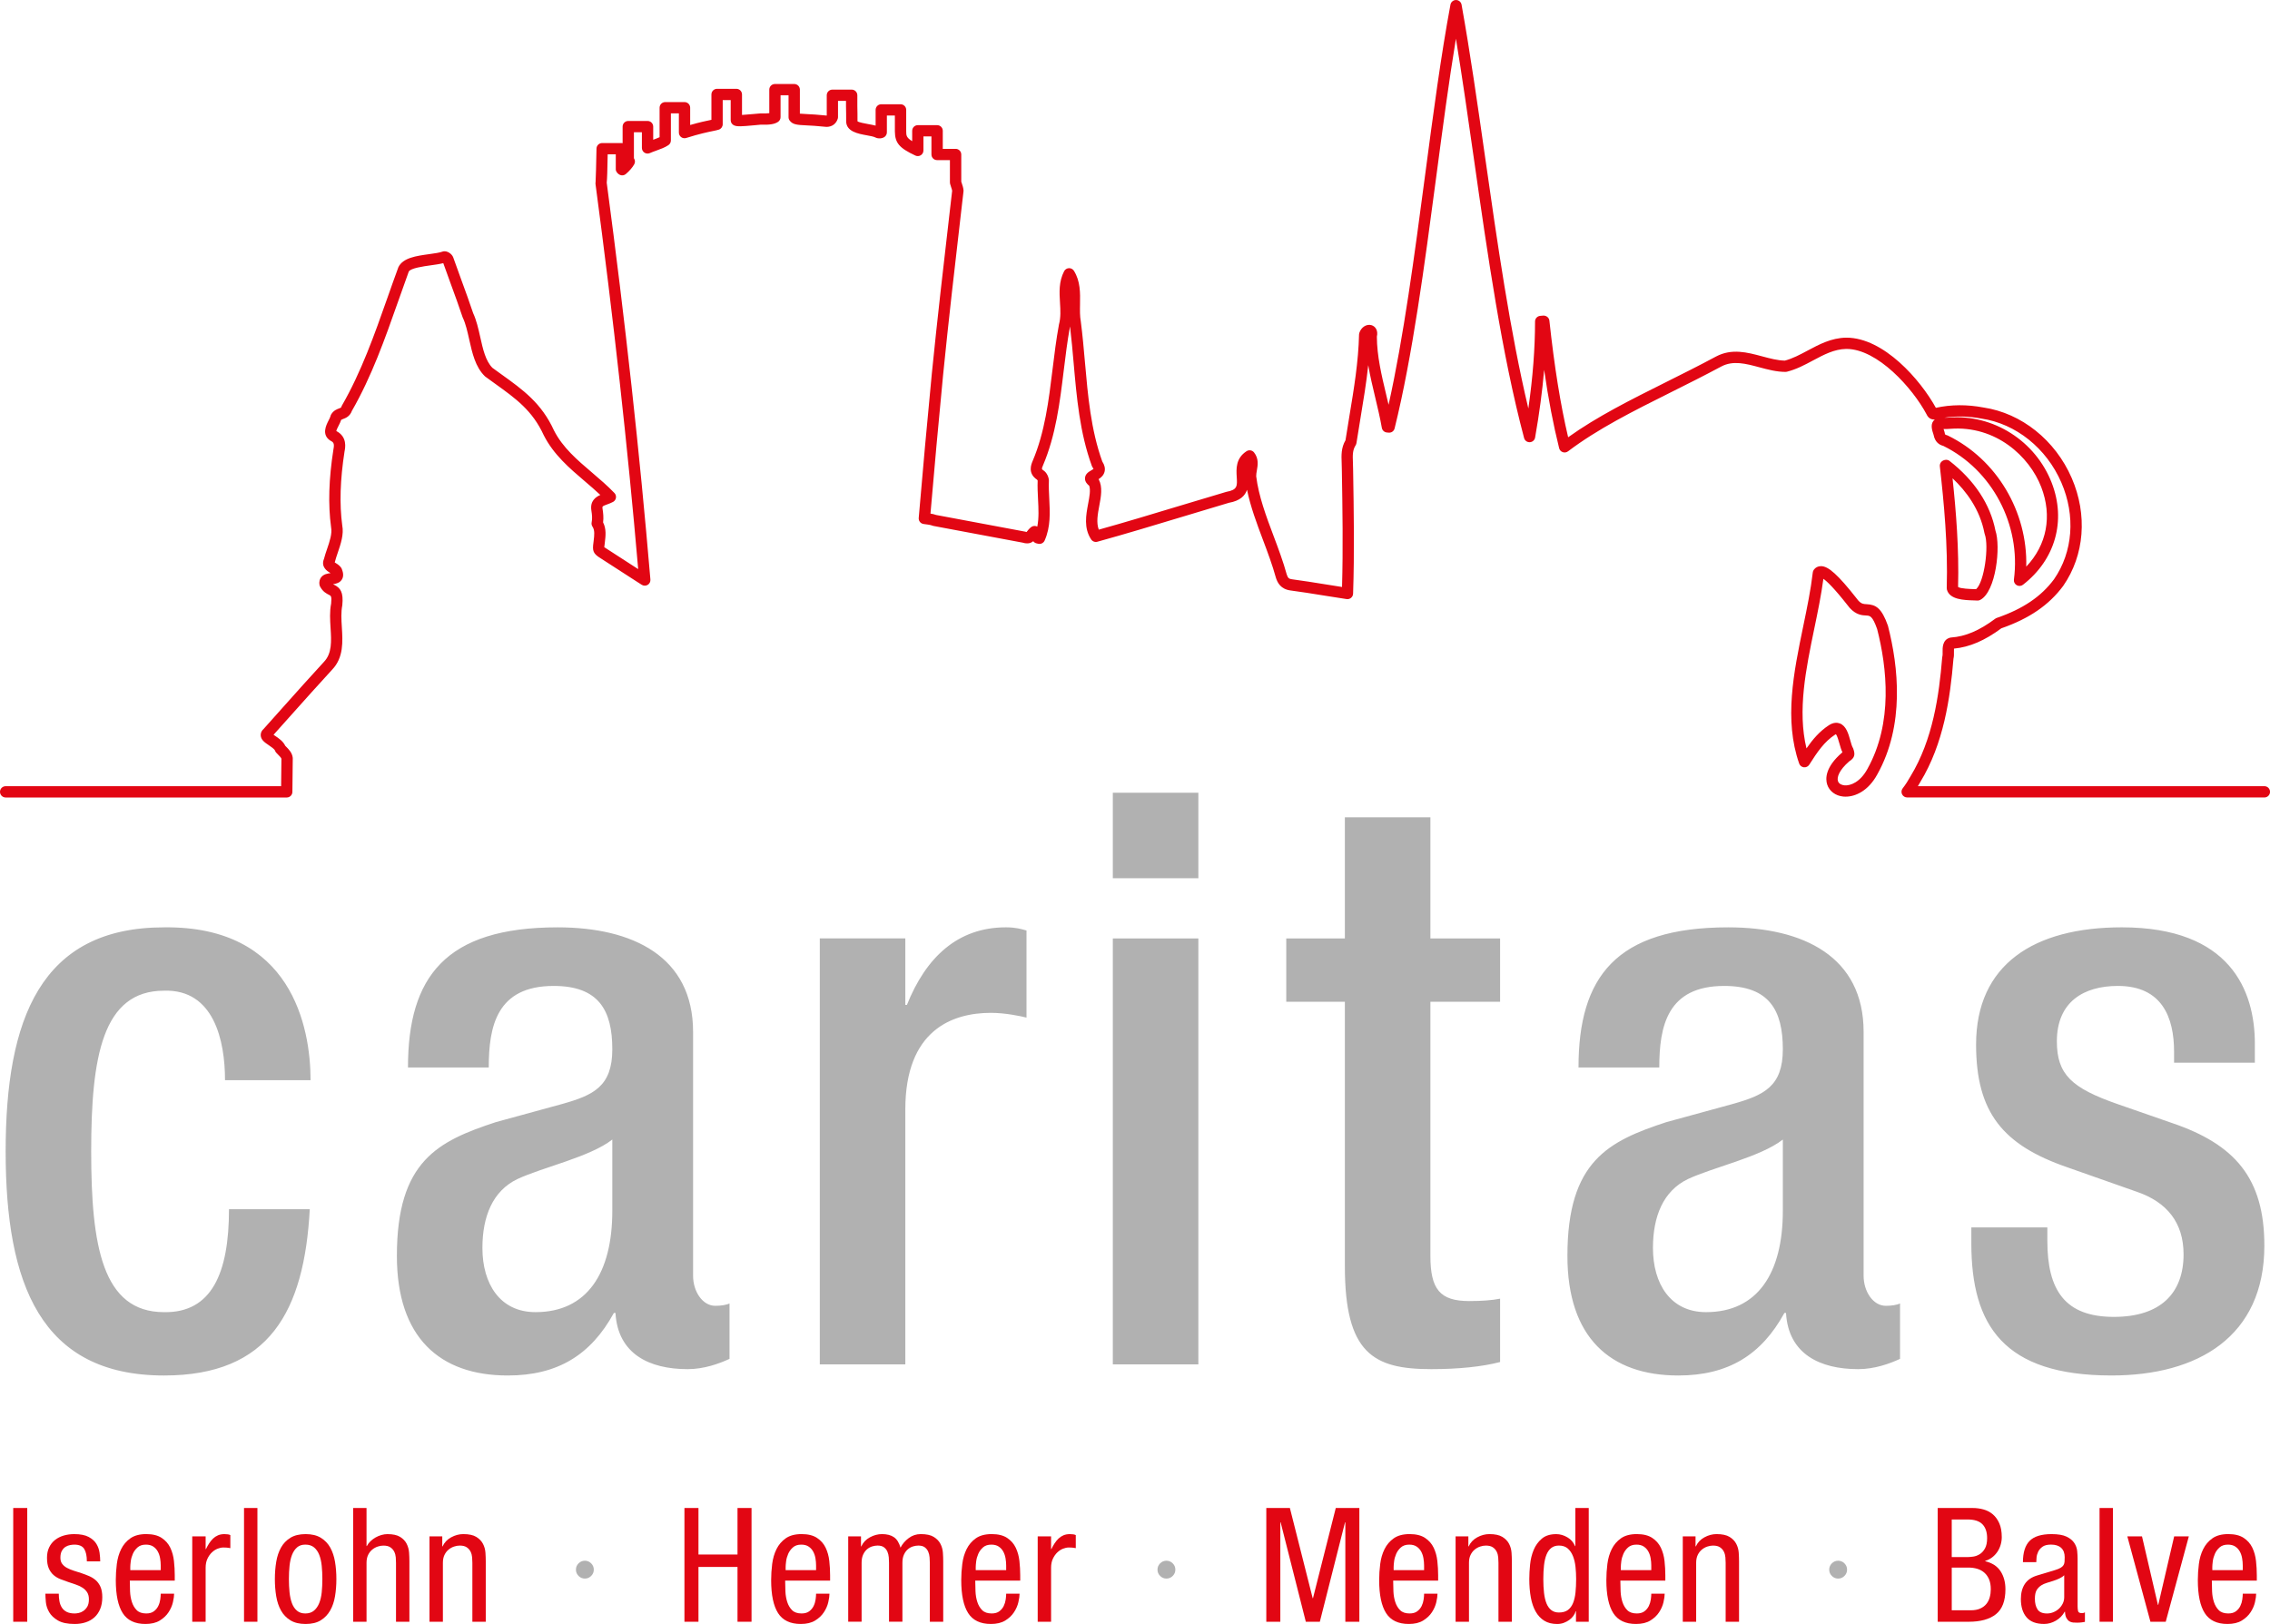 <?xml version="1.0" encoding="UTF-8"?>
<svg id="Ebene_1" xmlns="http://www.w3.org/2000/svg" width="280" height="200.365" xmlns:xlink="http://www.w3.org/1999/xlink" version="1.1" viewBox="0 0 280 200.365">
  <!-- Generator: Adobe Illustrator 29.2.1, SVG Export Plug-In . SVG Version: 2.1.0 Build 116)  -->
  <defs>
    <style>
      .st0 {
        fill: #b1b1b1;
      }

      .st1 {
        fill: #e20613;
      }
    </style>
  </defs>
  <g id="Ebene_2">
    <path class="st0" d="M27.756,133.269c0-4.884-1.367-11.234-7.521-11.039-7.62,0-8.987,8.206-8.987,19.832,0,11.625,1.367,19.831,8.987,19.831,5.861.098,8.01-4.787,8.01-12.7h9.965c-.685,12.602-4.983,20.515-17.975,20.515-15.24 0-19.538-11.332-19.538-27.646,0-16.315,4.298-27.646,19.538-27.646,15.728-.195,18.072,12.309,18.072,18.854h-10.551l-0-0ZM84.806,168.924c-4.689,0-8.596-1.856-8.89-6.935h-.195c-2.833,5.177-6.935,7.718-13.09,7.718-8.401,0-13.676-4.689-13.676-14.751,0-11.723,5.08-14.165,12.212-16.51l8.206-2.246c3.81-1.075,6.154-2.149,6.154-6.741,0-4.787-1.661-7.815-7.229-7.815-7.034,0-8.011,4.983-8.011,10.062h-9.964c0-11.136,4.591-17.291,18.463-17.291,9.28,0,16.704,3.614,16.704,12.895v30.088c0,1.954,1.172,3.712,2.736,3.712.684,0,1.367-.097,1.758-.293v6.838c-1.27.586-3.126,1.27-5.178,1.27h0ZM75.526,140.595c-2.736,2.15-8.597,3.419-11.723,4.884-3.028,1.466-4.298,4.592-4.298,8.499,0,4.397,2.15,7.913,6.545,7.913,6.35,0,9.476-4.787,9.476-12.504v-8.792h0l-0-0ZM122.221,124.965c-4.787,0-10.551,2.15-10.551,11.918v31.455h-10.55v-52.556h10.55v8.205h.196c2.344-5.861,6.252-9.573,12.211-9.573,1.172,0,1.856.196,2.54.391v10.746c-.781-.195-2.637-.586-4.396-.586h0v0ZM137.265,168.338v-52.556h10.551v52.556h-10.551v0ZM137.265,97.808h10.551v10.55h-10.551v-10.55 0ZM181.224,160.523c1.563,0,2.833-.098,3.81-.293v7.815c-2.247.586-5.178.879-8.5.879-7.13,0-10.647-1.954-10.647-12.699v-32.627h-7.229v-7.815h7.229v-14.946h10.55v14.946h8.597v7.815h-8.597v31.358c0,4.103,1.172,5.568,4.787,5.568h0l0-0ZM229.189,168.924c-4.688,0-8.596-1.856-8.889-6.935h-.196c-2.833,5.177-6.935,7.718-13.09,7.718-8.401,0-13.676-4.689-13.676-14.751,0-11.723,5.079-14.165,12.211-16.51l8.206-2.246c3.81-1.075,6.154-2.149,6.154-6.741,0-4.787-1.661-7.815-7.229-7.815-7.034,0-8.011,4.983-8.011,10.062h-9.964c0-11.136,4.591-17.291,18.463-17.291,9.28,0,16.704,3.614,16.704,12.895v30.088c0,1.954,1.172,3.712,2.736,3.712.684,0,1.367-.097,1.758-.293v6.838c-1.27.586-3.126,1.27-5.178,1.27h0ZM219.909,140.595c-2.736,2.15-8.596,3.419-11.723,4.884-3.028,1.466-4.298,4.592-4.298,8.499,0,4.397,2.15,7.913,6.545,7.913,6.35,0,9.476-4.787,9.476-12.504v-8.792h0l0-0ZM268.167,129.752c0-4.201-1.465-8.109-6.935-8.109-4.201,0-7.522,1.954-7.522,6.839,0,4.103,1.856,5.763,7.425,7.717l6.74,2.345c7.815,2.637,11.429,6.838,11.429,15.141,0,11.234-8.206,16.021-18.853,16.021-13.286,0-17.291-6.155-17.291-16.315v-1.954h9.377v1.661c0,6.057,2.15,9.378,8.206,9.378,5.764,0,8.596-2.931,8.596-7.717,0-3.908-2.051-6.448-5.763-7.718l-8.597-3.028c-7.913-2.736-11.233-6.74-11.233-15.142,0-9.866,7.131-14.458,17.975-14.458,13.383,0,16.411,7.815,16.411,14.36v2.345h-9.965v-1.367h0l-0.0 0Z"/>
    <path class="st1" d="M279.303,98.388h-44.06c-.266,0-.507-.151-.625-.389s-.09-.522.072-.732c.35-.456.677-.958.971-1.492,2.758-4.536,3.522-9.967,3.907-14.685.005-.054.015-.108.032-.16.024-.075.02-.31.017-.466-.01-.539-.027-1.543.925-1.79.042-.011.084-.018.127-.02,1.763-.122,3.491-.858,5.44-2.316.058-.044.122-.078.191-.101,3.224-1.109,5.468-2.624,7.06-4.767,2.334-3.374,2.676-7.845.901-11.941-1.833-4.231-5.601-7.251-9.833-7.881-1.61-.305-3.158-.339-4.627-.11.182.002.395.005.633-.019,5.441-.424,10.646,2.886,12.645,8.059,1.801,4.66.442,9.477-3.55,12.57-.223.172-.528.194-.773.053-.245-.14-.38-.415-.343-.695.891-6.766-2.689-13.536-8.713-16.493-.474-.12-1.025-.457-1.194-1.357-.218-.632-.376-1.235-.044-1.694.061-.084.128-.152.202-.206-.454.04-.82-.181-1.019-.624-1.72-3.244-6.064-8.081-9.888-8.081-.014,0-.027,0-.042 0-1.476.03-2.748.709-4.094,1.429-1.006.538-2.046,1.093-3.21,1.384-.055.014-.112.021-.169.021h-.001c-1.109-.001-2.195-.292-3.244-.574-1.658-.446-3.225-.865-4.679-.092-2.108,1.131-4.201,2.176-6.225,3.187-4.636,2.316-9.014,4.503-12.679,7.279-.186.142-.432.179-.652.102-.221-.078-.388-.261-.444-.488-.721-2.89-1.326-6.041-1.85-9.665-.226,2.629-.595,5.397-1.115,8.351-.056.322-.33.561-.656.575-.334.011-.619-.201-.703-.517-2.754-10.37-4.503-22.624-6.194-34.475-.738-5.17-1.445-10.117-2.214-14.797-.869,5.263-1.637,11.064-2.44,17.133-1.434,10.833-2.917,22.036-5.122,30.948-.082.331-.376.556-.731.527l-.213-.017c-.317-.025-.577-.261-.632-.574-.216-1.237-.521-2.511-.815-3.743-.313-1.31-.632-2.644-.861-3.991-.234,2.18-.595,4.348-.947,6.47-.175,1.051-.349,2.099-.508,3.144-.015.097-.05.19-.103.273-.392.609-.366,1.266-.333,2.098l.025,1.021c.083,4.974.169,10.117-.004,15.189-.007.198-.098.384-.25.511-.152.127-.352.186-.548.154-.969-.142-1.928-.297-2.885-.452-1.317-.213-2.678-.433-4.029-.611-1.219-.157-1.615-.965-1.806-1.56-.434-1.583-1.023-3.149-1.593-4.663-.754-2.004-1.529-4.062-1.973-6.198-.234.714-.824,1.355-2.235,1.605-1.893.561-3.859,1.155-5.825,1.75-3.401,1.028-6.918,2.091-10.4,3.054-.29.08-.6-.035-.766-.287-.935-1.413-.633-3.013-.367-4.425.161-.856.314-1.669.126-2.199-.228-.175-.532-.48-.518-.92.017-.537.462-.796.755-.967.092-.053.238-.138.298-.196-.017-.015-.047-.085-.124-.195-.034-.05-.062-.104-.083-.161-1.49-4.087-1.873-8.452-2.244-12.674-.131-1.49-.266-3.026-.448-4.528-.004.014-.008.029-.012.043-.32,1.736-.548,3.603-.768,5.408-.477,3.911-.971,7.955-2.554,11.677-.193.456-.164.476.066.63.422.283.652.845.661,1.254-.031.748.005,1.46.044,2.213.088,1.719.179,3.497-.571,5.181-.136.304-.468.469-.791.396l-.214-.05c-.163-.038-.302-.132-.399-.261-.262.215-.659.372-1.297.175-3.675-.687-7.351-1.375-11.026-2.065-.056-.01-.11-.028-.162-.051-.169-.078-.776-.154-1.035-.186-.371-.046-.639-.378-.607-.75.486-5.731,1.015-11.559,1.618-17.817.669-6.679,1.454-13.453,2.212-20.004l.295-2.549c-.02-.124-.072-.28-.128-.444-.044-.131-.088-.264-.124-.398-.016-.059-.024-.12-.024-.182v-2.751h-1.583c-.385,0-.697-.312-.697-.697v-2.227h-.986v1.732c0,.238-.122.46-.323.588-.202.128-.454.144-.67.042-1.992-.936-2.513-1.549-2.531-2.979l-0-1.96h-.986v2.076c0,.252-.137.485-.357.608-.246.137-.537.17-.861.1-.07-.016-.138-.042-.2-.078-.185-.107-.677-.197-1.074-.269-1.065-.193-2.523-.458-2.531-1.736.006-.625-.006-1.239-.019-1.853v-.654h-.986v1.994c0,.077-.013.153-.038.226-.21.612-.683.962-1.333.985-.034.002-.066,0-.099-.003-1.109-.119-1.91-.158-2.495-.187-1.047-.052-1.624-.08-2.002-.596-.088-.12-.135-.264-.135-.412v-2.701h-.985v2.7c0,.229-.113.444-.301.573-.421.29-1.028.392-2.173.355l-.809.076c-1.505.134-2.01.179-2.42.023-.27-.103-.448-.362-.448-.651v-2.481h-.985v2.981c0,.298-.19.563-.472.659-.168.058-.409.11-.753.18-.613.126-1.638.336-3.276.853-.212.067-.443.028-.621-.102-.179-.131-.285-.34-.285-.562v-2.374h-.986v3.345c0,.231-.114.447-.306.576-.434.295-.979.49-1.506.679-.272.098-.541.193-.779.301-.217.098-.466.078-.665-.049-.199-.128-.319-.349-.319-.585v-1.937h-.985v3.211c.011.016.022.033.032.05.125.213.128.476.008.692-.218.391-.554.782-1.027,1.196-.201.175-.483.221-.727.118-.26-.108-.523-.402-.523-.683v-1.86h-.999c-.039,2.019-.062,2.996-.118,3.501,2.306,17.322,4.068,33.338,5.388,48.965.022.264-.107.519-.334.655-.228.137-.513.133-.736-.011l-.835-.536c-1.407-.902-2.813-1.805-4.21-2.72-.965-.584-1.059-.928-.907-1.981l.024-.208c.08-.663.155-1.289-.144-1.728-.107-.158-.145-.352-.105-.538.094-.437.054-.902-.036-1.467-.174-1.159.518-1.647,1.107-1.906-.621-.586-1.281-1.149-1.924-1.698-1.885-1.607-3.834-3.269-5.047-5.652-1.396-3.061-3.44-4.529-6.028-6.388-.383-.276-.776-.557-1.177-.852-.026-.019-.051-.04-.074-.063-1.168-1.141-1.553-2.861-1.924-4.524-.223-.997-.433-1.939-.795-2.706-.012-.025-.022-.051-.031-.077-.444-1.333-.937-2.682-1.415-3.986-.323-.883-.646-1.766-.958-2.652-.448.115-.989.19-1.554.268-.872.121-2.496.345-2.705.777-.442,1.207-.891,2.486-1.342,3.765-1.586,4.503-3.225,9.159-5.669,13.411-.254.697-.778.891-1.096,1.009-.133.049-.193.075-.225.098-.075.241-.197.481-.316.714-.094.183-.259.507-.288.669,1.383.713,1.106,2.074,1.015,2.524-.543,3.487-.637,6.479-.284,9.115.219,1.108-.188,2.304-.547,3.359-.14.413-.274.803-.363,1.167-.004.017-.009.033-.014.049.038.025.081.051.115.072.24.147.567.348.754.719.219.546.218.963.022,1.296-.26.442-.738.547-1.103.599.036.019.076.039.119.06.789.39,1.187.908,1.026,2.532-.172.874-.116,1.774-.056,2.728.109,1.745.232,3.723-1.187,5.213-1.691,1.838-3.393,3.743-5.038,5.585-.733.82-1.465,1.641-2.2,2.459.066.046.133.092.19.13.448.303.996.673,1.253,1.229.036.036.072.074.11.112.312.314.74.744.812,1.347.004.03.005.06.005.09l-.045,4.141c-.004.382-.315.689-.697.689H.697c-.385,0-.697-.312-.697-.697s.312-.697.697-.697h33.979l.038-3.388c-.04-.131-.262-.354-.411-.504-.083-.083-.163-.165-.235-.245-.064-.07-.113-.154-.143-.244-.068-.2-.495-.488-.777-.679-.49-.332-.953-.645-.988-1.197-.011-.174.02-.509.358-.806.758-.85,1.571-1.759,2.382-2.668,1.649-1.846,3.354-3.755,5.06-5.609,1.009-1.058.914-2.572.814-4.174-.062-1.001-.127-2.036.071-3.021.086-.903-.025-.957-.267-1.076-.302-.15-.759-.375-1.099-1.026-.034-.065-.057-.134-.069-.206-.075-.442.062-.741.19-.913.308-.416.808-.481,1.173-.529.001,0,.002-0.0.003-0-.034-.02-.071-.042-.102-.062-.282-.173-1.128-.692-.711-1.7.103-.404.245-.821.383-1.225.318-.933.646-1.898.492-2.682-.379-2.812-.283-5.935.287-9.588.151-.745.007-.899-.356-1.079-1.149-.722-.535-1.924-.24-2.502.1-.196.214-.418.237-.532.015-.074.042-.145.081-.211.284-.486.704-.641.982-.743.242-.089.242-.091.277-.201.016-.048.036-.094.061-.138,2.398-4.156,4.024-8.772,5.596-13.236.453-1.285.905-2.57,1.376-3.847.561-1.165,2.204-1.392,3.794-1.612.658-.091,1.279-.177,1.639-.31.037-.014.076-.024.114-.032.496-.088,1.032.299,1.205.707.352,1.004.702,1.962,1.053,2.92.476,1.301.969,2.646,1.415,3.986.416.898.65,1.945.877,2.958.338,1.513.657,2.943,1.505,3.799.382.281.757.55,1.123.813,2.647,1.902,4.933,3.544,6.47,6.915,1.074,2.107,2.833,3.608,4.696,5.197.932.794,1.895,1.616,2.762,2.521.15.156.218.374.185.587-.033.214-.164.401-.354.505-.237.13-.486.22-.705.3-.643.234-.639.263-.598.538.084.532.149,1.105.07,1.692.416.806.309,1.693.222,2.42l-.026.22c-.02.141-.046.32-.051.42.086.064.249.163.319.206,1.295.848,2.58,1.674,3.865,2.499-1.305-15.162-3.029-30.72-5.263-47.504-.01-.078-.008-.156.008-.23.028-.336.079-2.36.113-4.15.007-.38.317-.683.696-.683h2.379c.05,0,.099.006.146.016v-2.045c0-.385.312-.697.697-.697h2.379c.385,0,.697.312.697.697v1.62c.277-.1.554-.202.787-.314v-3.636c0-.385.312-.697.697-.697h2.379c.385,0,.697.312.697.697v2.132c1.192-.345,1.992-.509,2.51-.615.039-.008.076-.016.111-.023v-3.13c0-.385.312-.697.697-.697h2.379c.385,0,.697.312.697.697v2.528c.33-.019.807-.061,1.352-.11l.894-.078c.568.014.911-.006,1.119-.034v-2.901c0-.385.312-.697.697-.697h2.379c.385,0,.697.312.697.697v2.961c.203.023.511.038.812.053.589.029,1.391.069,2.503.186v-2.506c0-.385.312-.697.697-.697h2.379c.385,0,.697.312.697.697v1.336c.013.613.026,1.243.019,1.871.126.134.977.288,1.386.362.297.054.586.106.85.176v-1.939c0-.385.312-.697.697-.697h2.379c.385,0,.697.312.697.697v2.648c.006.501.01.768.738,1.212v-1.282c0-.385.312-.697.697-.697h2.379c.385,0,.697.312.697.697v2.227h1.583c.385,0,.697.312.697.697v3.35c.024.078.05.157.076.234.083.249.178.53.202.831.004.045.003.091-.002.136l-.304,2.629c-.758,6.546-1.541,13.315-2.209,19.981-.579,6.011-1.091,11.628-1.561,17.142.286.048.509.1.689.17,3.665.688,7.331,1.374,10.996,2.06.031.006.061.014.091.024.032.01.058.018.078.023.015-.02.03-.041.046-.062.112-.148.266-.351.515-.544.154-.119.352-.168.542-.136.077.013.15.039.218.076.211-1.064.153-2.202.092-3.389-.039-.753-.078-1.531-.045-2.298-.007.015-.043-.074-.07-.103-1.19-.793-.723-1.896-.548-2.311,1.507-3.542,1.988-7.487,2.454-11.302.223-1.826.453-3.716.793-5.548.235-.88.182-1.751.126-2.673-.078-1.281-.158-2.605.511-3.891.115-.222.34-.365.59-.375.241-.012.486.114.618.327.801,1.281.775,2.716.751,4.102-.014.769-.027,1.495.099,2.169.217,1.691.366,3.379.509,5.012.36,4.104.732,8.346,2.136,12.239.279.429.378.842.292,1.228-.105.478-.444.76-.744.952.006.011.013.022.018.033.5.951.281,2.114.069,3.239-.194,1.029-.394,2.088-.064,2.961,3.289-.917,6.609-1.921,9.825-2.894,1.969-.595,3.938-1.191,5.911-1.77,1.376-.247,1.348-.712,1.279-1.834-.06-.973-.142-2.306,1.212-3.181.302-.196.705-.128.927.156.601.769.458,1.575.344,2.222-.045.256-.088.499-.082.712.303,2.473,1.241,4.968,2.149,7.38.581,1.544,1.181,3.141,1.624,4.757.14.435.287.529.651.576,1.374.182,2.745.403,4.071.617.695.112,1.392.225,2.093.332.138-4.784.057-9.636-.022-14.337l-.024-.989c-.036-.905-.074-1.839.472-2.774.154-1.006.322-2.014.489-3.025.546-3.287,1.111-6.685,1.182-10.015.001-.065.012-.129.031-.191.222-.719.901-1.155,1.513-.968.455.138.84.635.655,1.412.007,2.377.591,4.822,1.157,7.188.096.402.193.809.288,1.218,1.863-8.376,3.196-18.447,4.489-28.217,1.012-7.647,1.968-14.87,3.143-21.151.062-.33.35-.569.685-.569h.002c.336.001.623.242.683.573,1.051,5.841,1.95,12.133,2.901,18.795,1.51,10.577,3.066,21.477,5.337,31.029.553-3.863.824-7.399.826-10.735 0-.36.275-.66.633-.693l.353-.032c.388-.032.741.239.782.616.622,5.73,1.362,10.34,2.314,14.393,3.577-2.558,7.7-4.617,12.046-6.788,2.015-1.007,4.098-2.047,6.19-3.17,1.943-1.031,3.851-.52,5.697-.024.977.262,1.9.51,2.799.526.965-.255,1.86-.733,2.807-1.239,1.433-.765,2.914-1.556,4.73-1.593.019-0.0.038-0.0.056-0,4.608,0,9.142,5.213,11.033,8.655,1.872-.41,3.846-.422,5.877-.038,4.677.695,8.856,4.031,10.88,8.7,1.968,4.541,1.577,9.515-1.047,13.306-1.764,2.375-4.187,4.035-7.635,5.237-2.049,1.517-3.914,2.318-5.841,2.504-.01.123-.007.298-.005.417.005.278.01.563-.059.833-.401,4.865-1.205,10.466-4.085,15.201-.096.175-.198.35-.303.522h42.74c.385,0,.697.312.697.697s-.312.697-.697.697ZM33.51,90.902c-.005.006-.011.012-.016.018.006-.005.011-.011.016-.018ZM239.734,52.93c.025.085.058.19.104.32.014.038.023.078.03.118.044.269.09.278.198.3.058.012.115.031.169.057,6.069,2.94,9.881,9.425,9.697,16.187,2.535-2.673,3.233-6.242,1.846-9.831-1.455-3.765-5.6-7.613-11.223-7.174-.302.031-.583.028-.821.024ZM238.892,50.517c.001 0.0.001.001.002.002-.001-.001-.001-.002-.002-.002ZM169.019,41.431v.006c.002-.002.004-.003.006-.004l-.006-.001ZM227.653,98.292c-.097,0-.191-.004-.283-.013-.965-.092-1.728-.664-1.992-1.491-.219-.689-.271-2.117,1.84-3.935.014-.012.03-.024.045-.035-.154-.3-.26-.676-.371-1.071-.098-.348-.275-.975-.434-1.164-.026.012-.064.031-.114.064-1.322.866-2.184,2.133-3.175,3.701-.143.226-.401.352-.668.32-.266-.03-.49-.21-.578-.462-1.885-5.399-.671-11.27.504-16.947.479-2.315.931-4.502,1.177-6.634.014-.12.058-.234.129-.331.202-.278.504-.434.849-.44.932-.037,2.166,1.101,4.43,3.983l.198.251c.39.428.65.44,1.043.459,1.137.055,1.853.481,2.62,2.658,1.292,5.036,2.094,12.25-1.317,18.347-1.105,2.028-2.688,2.739-3.901,2.739ZM228.092,93.94c-1.245,1.083-1.533,1.962-1.385,2.427.133.418.601.507.797.526.757.076,1.96-.411,2.83-2.009.002-.002.002-.005.004-.007,3.188-5.696,2.414-12.533,1.203-17.266-.577-1.633-.886-1.648-1.355-1.67-.489-.024-1.229-.059-2.034-.945l-.236-.296c-1.702-2.168-2.572-2.985-3.005-3.286-.266,2.006-.698,4.099-1.119,6.129-1.031,4.984-2.094,10.123-.967,14.794.778-1.123,1.615-2.105,2.755-2.851.585-.387,1.057-.34,1.352-.23.789.294,1.062,1.262,1.303,2.116.093.329.198.701.29.85.026.041.047.084.064.129.285.777.17,1.157-.496,1.591ZM243.933,74.096c-.017,0-.033-.001-.05-.002-.123-.009-.278-.013-.451-.018-1.176-.035-2.953-.089-3.283-1.326-.018-.065-.026-.133-.023-.2.157-5.273-.342-10.548-.851-15.012-.026-.228.062-.455.236-.605.252-.218.684-.281.946-.076,3.083,2.394,5.045,5.37,5.678,8.609.665,1.922.085,7.541-1.884,8.554-.098.051-.208.077-.318.077ZM241.524,72.417c.278.216,1.529.254,1.95.266.096.003.186.006.27.009,1.013-.853,1.617-5.333,1.067-6.799-.014-.037-.025-.075-.032-.114-.562-2.948-2.269-5.2-3.938-6.768.438,4.092.81,8.736.684,13.406Z"/>
    <g>
      <path class="st1" d="M1.631,186.055h1.73v14.035h-1.73v-14.035Z"/>
      <path class="st1" d="M10.714,192.64c0-.669-.108-1.18-.325-1.533-.216-.354-.625-.531-1.229-.531-.131,0-.294.017-.491.05s-.383.102-.56.206c-.178.105-.331.265-.462.482-.131.216-.197.508-.197.874,0,.315.075.57.226.767.15.197.347.361.589.491.242.131.518.246.825.344.308.098.626.2.953.305.315.106.626.223.934.354.307.131.583.302.825.511s.439.482.589.816c.15.334.226.763.226,1.287,0,.55-.086,1.033-.256,1.445s-.406.757-.707,1.032c-.302.275-.662.482-1.081.619-.42.138-.872.206-1.357.206-.891,0-1.582-.144-2.074-.433-.491-.288-.852-.632-1.081-1.032-.23-.399-.364-.809-.403-1.229-.039-.419-.059-.766-.059-1.041h1.652c0,.314.026.619.078.913.052.295.15.557.294.786.145.23.345.41.6.541.256.131.586.197.993.197.131,0,.295-.02.492-.059.196-.039.39-.124.58-.255.19-.131.35-.308.482-.531.13-.222.196-.524.196-.904,0-.354-.075-.645-.226-.875-.151-.229-.348-.419-.59-.57-.242-.15-.518-.278-.825-.383-.308-.105-.619-.21-.933-.314s-.629-.219-.944-.344c-.314-.125-.593-.291-.835-.502-.243-.21-.439-.482-.589-.816-.151-.334-.226-.776-.226-1.327,0-.485.089-.91.266-1.277.177-.366.419-.671.727-.914.308-.242.665-.422,1.071-.541.406-.118.839-.177,1.297-.177.76,0,1.357.118,1.789.354.432.235.75.524.953.865s.33.705.383,1.091c.052.386.078.737.078,1.052h-1.651Z"/>
      <path class="st1" d="M16.012,195.018c0,.406.01.845.03,1.317.02.472.095.911.226,1.317.13.406.33.744.599,1.012.269.269.659.403,1.17.403.393,0,.707-.089.943-.266s.416-.393.541-.649c.125-.255.206-.524.246-.805s.059-.522.059-.717h1.651c0,.275-.049.625-.147,1.051-.098.426-.278.839-.541,1.239s-.622.741-1.081,1.022c-.459.282-1.049.422-1.769.422-1.297,0-2.232-.446-2.801-1.337-.57-.891-.855-2.248-.855-4.069,0-.655.042-1.321.127-1.996.086-.674.262-1.284.531-1.828.268-.544.649-.989,1.14-1.337.492-.346,1.144-.521,1.956-.521.799,0,1.435.158,1.906.472.472.314.826.717,1.062,1.209.235.492.386,1.039.452,1.642.066.602.098,1.186.098,1.749v.668h-5.544ZM19.826,193.72v-.569c0-.289-.026-.586-.078-.895-.053-.307-.148-.586-.286-.835s-.324-.452-.56-.609c-.236-.157-.538-.236-.905-.236-.432,0-.776.115-1.032.344-.255.23-.449.495-.58.797s-.216.606-.255.913c-.039.309-.059.541-.059.698v.393h3.755Z"/>
      <path class="st1" d="M23.713,189.553h1.652v1.573h.039c.118-.249.249-.485.393-.707.145-.223.305-.42.482-.59.177-.17.38-.305.609-.402.23-.098.495-.148.797-.148.327,0,.569.039.727.118v1.612c-.078-.013-.18-.03-.305-.05-.125-.019-.318-.029-.58-.029-.21,0-.439.049-.688.147s-.482.249-.697.452c-.217.203-.4.462-.551.777-.15.314-.226.688-.226,1.121v6.664h-1.652s0-10.537 0-10.537Z"/>
      <path class="st1" d="M30.1,186.055h1.652v14.035h-1.652v-14.035Z"/>
      <path class="st1" d="M33.905,194.822c0-.747.056-1.455.167-2.124.111-.668.308-1.254.59-1.759.282-.505.668-.907,1.16-1.209.491-.301,1.117-.452,1.877-.452.76,0,1.385.151,1.877.452.491.302.877.705,1.16,1.209.282.505.478,1.091.589,1.759.111.669.167,1.377.167,2.124s-.056,1.454-.167,2.123c-.111.668-.311,1.255-.6,1.759-.288.505-.675.908-1.16,1.209s-1.107.452-1.867.452c-.761,0-1.386-.15-1.877-.452-.492-.302-.878-.705-1.16-1.209-.282-.504-.479-1.091-.59-1.759-.111-.669-.167-1.376-.167-2.123ZM37.66,199.067c.433,0,.787-.114,1.062-.344.275-.229.491-.538.649-.924.157-.386.262-.836.314-1.347.052-.511.078-1.054.078-1.631,0-.564-.026-1.104-.078-1.622-.053-.518-.154-.969-.305-1.357-.151-.386-.364-.694-.639-.924-.275-.229-.636-.344-1.081-.344-.419,0-.76.115-1.021.344-.262.23-.469.538-.62.924-.15.387-.252.839-.305,1.357-.052.518-.078,1.058-.078,1.622,0,.577.026,1.12.078,1.631.053.511.151.961.295,1.347s.35.695.619.924c.269.23.613.344,1.032.344Z"/>
      <path class="st1" d="M43.559,186.055h1.652v4.698h.039c.105-.209.252-.406.442-.589.19-.183.4-.341.629-.472.23-.13.472-.232.728-.305.255-.071.501-.108.737-.108.681,0,1.205.115,1.573.344.367.23.636.514.806.855.17.342.269.705.295,1.091.026.387.039.737.039,1.052v7.47h-1.652v-7.273c0-.197-.01-.419-.029-.669-.02-.249-.082-.482-.187-.697s-.262-.397-.472-.541-.498-.216-.865-.216c-.223,0-.456.039-.698.118s-.469.203-.677.374c-.21.17-.381.39-.511.658-.131.269-.197.593-.197.973v7.273h-1.652v-14.035Z"/>
      <path class="st1" d="M52.98,189.553h1.573v1.239h.039c.222-.485.576-.858,1.061-1.121.485-.262.983-.394,1.494-.394.694,0,1.229.115,1.601.344.374.23.649.514.826.855.177.342.278.705.305,1.091.026.387.039.737.039,1.052v7.47h-1.652v-7.273c0-.197-.01-.419-.029-.669-.02-.249-.082-.482-.187-.697s-.262-.397-.472-.541-.498-.216-.865-.216c-.223,0-.456.039-.698.118s-.469.203-.677.374c-.21.17-.381.39-.511.658-.131.269-.197.593-.197.973v7.273h-1.652s0-10.537 0-10.537Z"/>
      <path class="st0" d="M71.041,193.662c0-.302.108-.561.325-.777.216-.216.474-.325.776-.325s.561.109.777.325.325.475.325.777-.109.56-.325.776c-.216.217-.475.325-.777.325s-.56-.108-.776-.325c-.217-.216-.325-.474-.325-.776Z"/>
      <path class="st1" d="M92.7,200.09h-1.73v-6.762h-4.816v6.762h-1.73v-14.035h1.73v5.74h4.816v-5.74h1.73v14.035Z"/>
      <path class="st1" d="M96.848,195.018c0,.406.01.845.03,1.317.02.472.095.911.226,1.317.13.406.33.744.599,1.012.269.269.659.403,1.17.403.393,0,.707-.089.943-.266s.416-.393.541-.649c.125-.255.206-.524.246-.805s.059-.522.059-.717h1.651c0,.275-.049.625-.147,1.051-.098.426-.278.839-.541,1.239s-.622.741-1.081,1.022c-.459.282-1.049.422-1.769.422-1.297,0-2.232-.446-2.801-1.337-.57-.891-.855-2.248-.855-4.069,0-.655.042-1.321.127-1.996.086-.674.262-1.284.531-1.828.268-.544.649-.989,1.14-1.337.492-.346,1.144-.521,1.956-.521.799,0,1.435.158,1.906.472.472.314.826.717,1.062,1.209.235.492.386,1.039.452,1.642.066.602.098,1.186.098,1.749v.668h-5.544ZM100.662,193.72v-.569c0-.289-.026-.586-.078-.895-.053-.307-.148-.586-.286-.835s-.324-.452-.56-.609c-.236-.157-.538-.236-.905-.236-.432,0-.776.115-1.032.344-.255.23-.449.495-.58.797s-.216.606-.255.913c-.039.309-.059.541-.059.698v.393h3.755Z"/>
      <path class="st1" d="M104.629,189.553h1.573v1.239h.039c.223-.485.577-.858,1.062-1.121.485-.262.982-.394,1.493-.394.616,0,1.108.128,1.475.383.366.256.635.685.805,1.288.236-.458.573-.852,1.013-1.179.439-.328.933-.492,1.484-.492.695,0,1.229.115,1.602.344.374.23.649.514.826.855.177.342.278.705.304,1.091.026.387.04.737.04,1.052v7.47h-1.652v-7.273c0-.197-.01-.419-.03-.669-.019-.249-.075-.482-.167-.697-.091-.216-.233-.397-.422-.541-.19-.144-.455-.216-.796-.216-.197,0-.41.033-.639.098-.23.066-.442.18-.639.344-.196.164-.361.383-.491.658-.131.275-.197.616-.197,1.022v7.273h-1.651v-7.273c0-.197-.01-.419-.03-.669-.02-.249-.076-.482-.167-.697-.092-.216-.233-.397-.422-.541-.19-.144-.456-.216-.797-.216-.196,0-.41.033-.638.098-.23.066-.442.18-.639.344s-.361.383-.492.658-.197.616-.197,1.022v7.273h-1.651s0-10.537 0-10.537Z"/>
      <path class="st1" d="M120.295,195.018c0,.406.01.845.03,1.317.019.472.095.911.226,1.317.131.406.331.744.6,1.012.269.269.658.403,1.169.403.394,0,.708-.089.944-.266s.416-.393.541-.649c.124-.255.206-.524.246-.805s.059-.522.059-.717h1.651c0,.275-.049.625-.147,1.051-.098.426-.278.839-.541,1.239s-.622.741-1.081,1.022c-.458.282-1.049.422-1.769.422-1.297,0-2.231-.446-2.801-1.337-.569-.891-.855-2.248-.855-4.069,0-.655.042-1.321.128-1.996.085-.674.262-1.284.531-1.828.268-.544.649-.989,1.14-1.337.491-.346,1.143-.521,1.956-.521.799,0,1.435.158,1.907.472s.825.717,1.061,1.209c.236.492.386,1.039.453,1.642.065.602.098,1.186.098,1.749v.668h-5.543ZM124.109,193.72v-.569c0-.289-.026-.586-.079-.895-.052-.307-.147-.586-.285-.835s-.324-.452-.56-.609c-.236-.157-.538-.236-.905-.236-.432,0-.777.115-1.032.344-.256.23-.449.495-.58.797s-.216.606-.256.913c-.039.309-.058.541-.058.698v.393h3.755Z"/>
      <path class="st1" d="M127.997,189.553h1.651v1.573h.039c.118-.249.249-.485.394-.707.144-.223.305-.42.482-.59.177-.17.38-.305.609-.402.229-.098.494-.148.796-.148.327,0,.57.039.727.118v1.612c-.078-.013-.18-.03-.305-.05-.124-.019-.318-.029-.58-.029-.21,0-.439.049-.688.147s-.482.249-.697.452c-.217.203-.4.462-.55.777-.151.314-.226.688-.226,1.121v6.664h-1.651v-10.537Z"/>
      <path class="st0" d="M142.775,193.662c0-.302.108-.561.324-.777.217-.216.475-.325.777-.325s.561.109.777.325.324.475.324.777-.108.56-.324.776c-.216.217-.475.325-.777.325s-.56-.108-.777-.325c-.216-.216-.324-.474-.324-.776Z"/>
      <path class="st1" d="M156.196,186.055h2.909l2.811,11.126h.039l2.811-11.126h2.909v14.035h-1.73v-12.266h-.039l-3.106,12.266h-1.73l-3.106-12.266h-.039v12.266h-1.729v-14.035Z"/>
      <path class="st1" d="M171.845,195.018c0,.406.01.845.03,1.317.019.472.095.911.226,1.317.131.406.331.744.6,1.012.269.269.658.403,1.169.403.394,0,.708-.089.944-.266s.416-.393.541-.649c.124-.255.206-.524.246-.805s.059-.522.059-.717h1.651c0,.275-.049.625-.147,1.051-.098.426-.278.839-.541,1.239s-.622.741-1.081,1.022c-.458.282-1.049.422-1.769.422-1.297,0-2.231-.446-2.801-1.337-.569-.891-.855-2.248-.855-4.069,0-.655.042-1.321.128-1.996.085-.674.262-1.284.531-1.828.268-.544.649-.989,1.14-1.337.491-.346,1.143-.521,1.956-.521.799,0,1.435.158,1.907.472s.825.717,1.061,1.209c.236.492.386,1.039.453,1.642.065.602.098,1.186.098,1.749v.668h-5.543ZM175.658,193.72v-.569c0-.289-.026-.586-.079-.895-.052-.307-.147-.586-.285-.835s-.324-.452-.56-.609c-.236-.157-.538-.236-.905-.236-.432,0-.777.115-1.032.344-.256.23-.449.495-.58.797s-.216.606-.256.913c-.039.309-.058.541-.058.698v.393h3.755Z"/>
      <path class="st1" d="M179.546,189.553h1.573v1.239h.039c.222-.485.577-.858,1.061-1.121s.983-.394,1.494-.394c.694,0,1.229.115,1.602.344.374.23.649.514.825.855.177.342.278.705.305,1.091.026.387.039.737.039,1.052v7.47h-1.651v-7.273c0-.197-.01-.419-.03-.669-.02-.249-.082-.482-.187-.697s-.262-.397-.472-.541-.498-.216-.865-.216c-.223,0-.455.039-.697.118-.243.078-.469.203-.678.374s-.381.39-.511.658c-.131.269-.197.593-.197.973v7.273h-1.651v-10.537Z"/>
      <path class="st1" d="M195.967,200.09h-1.573v-1.297h-.039c-.053.197-.148.39-.286.58-.138.19-.308.358-.511.502s-.429.262-.677.354c-.25.091-.518.138-.806.138-.629,0-1.16-.134-1.593-.403-.432-.268-.786-.645-1.061-1.13s-.475-1.068-.599-1.749c-.125-.681-.187-1.435-.187-2.26,0-.55.033-1.15.098-1.799s.213-1.249.442-1.799c.229-.55.563-1.012,1.002-1.385s1.033-.561,1.78-.561c.471,0,.93.131,1.376.394s.76.622.943,1.081h.04v-4.698h1.651v14.035ZM190.365,194.822c0,.629.03,1.199.088,1.71.059.511.161.943.305,1.297.144.354.341.629.59.825.249.197.563.295.943.295.459,0,.825-.102,1.101-.305.275-.203.488-.489.638-.855.15-.367.253-.803.305-1.308.052-.504.079-1.058.079-1.661,0-.511-.027-1.013-.079-1.504-.052-.492-.157-.934-.314-1.327-.158-.394-.374-.708-.649-.944s-.636-.354-1.081-.354c-.38,0-.694.098-.943.294-.25.197-.446.472-.59.826-.144.354-.246.786-.305,1.297-.058.51-.088,1.081-.088,1.71Z"/>
      <path class="st1" d="M199.868,195.018c0,.406.01.845.03,1.317.019.472.095.911.226,1.317.131.406.331.744.6,1.012.269.269.658.403,1.169.403.394,0,.708-.089.944-.266s.416-.393.541-.649c.124-.255.206-.524.246-.805s.059-.522.059-.717h1.651c0,.275-.049.625-.147,1.051-.098.426-.278.839-.541,1.239s-.622.741-1.081,1.022c-.458.282-1.049.422-1.769.422-1.297,0-2.231-.446-2.801-1.337-.569-.891-.855-2.248-.855-4.069,0-.655.042-1.321.128-1.996.085-.674.262-1.284.531-1.828.268-.544.649-.989,1.14-1.337.491-.346,1.143-.521,1.956-.521.799,0,1.435.158,1.907.472s.825.717,1.061,1.209c.236.492.386,1.039.453,1.642.065.602.098,1.186.098,1.749v.668h-5.543ZM203.682,193.72v-.569c0-.289-.026-.586-.079-.895-.052-.307-.147-.586-.285-.835s-.324-.452-.56-.609c-.236-.157-.538-.236-.905-.236-.432,0-.777.115-1.032.344-.256.23-.449.495-.58.797s-.216.606-.256.913c-.039.309-.058.541-.058.698v.393h3.755Z"/>
      <path class="st1" d="M207.569,189.553h1.573v1.239h.039c.222-.485.577-.858,1.061-1.121s.983-.394,1.494-.394c.694,0,1.229.115,1.602.344.374.23.649.514.825.855.177.342.278.705.305,1.091.026.387.039.737.039,1.052v7.47h-1.651v-7.273c0-.197-.01-.419-.03-.669-.02-.249-.082-.482-.187-.697s-.262-.397-.472-.541-.498-.216-.865-.216c-.223,0-.455.039-.697.118-.243.078-.469.203-.678.374s-.381.39-.511.658c-.131.269-.197.593-.197.973v7.273h-1.651v-10.537Z"/>
      <path class="st0" d="M225.63,193.662c0-.302.108-.561.324-.777.217-.216.475-.325.777-.325s.561.109.777.325.324.475.324.777-.108.56-.324.776c-.216.217-.475.325-.777.325s-.56-.108-.777-.325c-.216-.216-.324-.474-.324-.776Z"/>
      <path class="st1" d="M239.012,186.055h4.306c.458,0,.904.058,1.337.177.432.118.816.318,1.149.599.334.282.603.653.806,1.111.203.459.305,1.029.305,1.71,0,.314-.046.629-.138.944-.092.314-.226.603-.403.865-.177.262-.393.492-.649.688-.255.197-.541.342-.855.433v.039c.865.21,1.497.622,1.897,1.238.399.617.599,1.357.599,2.221,0,1.429-.39,2.455-1.169,3.077s-1.904.933-3.371.933h-3.814v-14.035ZM240.743,192.109h1.985c.184,0,.41-.019.678-.059.269-.039.531-.138.786-.294.256-.158.472-.394.649-.708s.266-.74.266-1.277c0-.734-.19-1.301-.57-1.7s-.996-.6-1.848-.6h-1.946v4.639ZM240.743,198.675h2.359c.459,0,.845-.072,1.16-.217.314-.144.567-.334.757-.57.19-.235.328-.51.413-.825.086-.314.128-.641.128-.983,0-.484-.072-.894-.216-1.229-.145-.334-.341-.609-.589-.825-.25-.216-.541-.374-.875-.472-.334-.098-.691-.147-1.071-.147h-2.064v5.269Z"/>
      <path class="st1" d="M249.525,192.738c0-1.193.275-2.068.825-2.624.551-.557,1.455-.836,2.713-.836.799,0,1.415.106,1.848.314.433.21.75.472.953.786.203.315.321.646.354.993s.05.658.05.933v5.877c0,.223.019.42.058.589.04.171.19.256.453.256.105,0,.186-.01.246-.03s.108-.042.147-.069v1.18c-.066.013-.19.032-.374.058-.183.026-.38.039-.589.039-.158,0-.322-.006-.491-.019-.17-.014-.325-.062-.462-.147-.138-.086-.259-.22-.364-.403s-.164-.446-.177-.786h-.039c-.262.472-.625.842-1.091,1.11-.466.269-.947.403-1.445.403-.983,0-1.707-.275-2.172-.825s-.697-1.297-.697-2.241c0-.747.16-1.366.482-1.857.321-.492.822-.842,1.504-1.052l2.221-.669c.302-.091.534-.186.697-.285s.282-.206.354-.324c.072-.118.114-.256.128-.414.013-.157.019-.346.019-.569,0-.498-.144-.881-.433-1.15-.288-.269-.707-.403-1.257-.403-.459,0-.809.089-1.052.266-.243.177-.42.383-.531.619s-.177.469-.197.698c-.019.229-.029.39-.029.482v.098h-1.652ZM254.616,194.35c-.157.157-.357.292-.599.403-.243.111-.495.21-.757.294-.262.086-.525.167-.786.246-.262.079-.486.178-.669.295-.262.17-.462.377-.6.619-.138.243-.206.593-.206,1.052,0,.538.109.973.325,1.307.216.334.606.502,1.169.502.275,0,.541-.052.796-.158.256-.105.482-.249.678-.432.197-.183.354-.397.472-.639.118-.242.177-.502.177-.777v-2.712Z"/>
      <path class="st1" d="M258.976,186.055h1.651v14.035h-1.651v-14.035Z"/>
      <path class="st1" d="M262.403,189.553h1.808l1.965,8.453h.04l1.965-8.453h1.808l-2.85,10.537h-1.888l-2.85-10.537Z"/>
      <path class="st1" d="M272.826,195.018c0,.406.01.845.03,1.317.019.472.095.911.226,1.317.131.406.331.744.6,1.012.269.269.658.403,1.169.403.394,0,.708-.089.944-.266s.416-.393.541-.649c.124-.255.206-.524.246-.805s.059-.522.059-.717h1.651c0,.275-.049.625-.147,1.051-.098.426-.278.839-.541,1.239s-.622.741-1.081,1.022c-.458.282-1.049.422-1.769.422-1.297,0-2.231-.446-2.801-1.337-.569-.891-.855-2.248-.855-4.069,0-.655.042-1.321.128-1.996.085-.674.262-1.284.531-1.828.268-.544.649-.989,1.14-1.337.491-.346,1.143-.521,1.956-.521.799,0,1.435.158,1.907.472s.825.717,1.061,1.209c.236.492.386,1.039.453,1.642.065.602.098,1.186.098,1.749v.668h-5.543ZM276.64,193.72v-.569c0-.289-.026-.586-.079-.895-.052-.307-.147-.586-.285-.835s-.324-.452-.56-.609c-.236-.157-.538-.236-.905-.236-.432,0-.777.115-1.032.344-.256.23-.449.495-.58.797s-.216.606-.256.913c-.039.309-.058.541-.058.698v.393h3.755Z"/>
    </g>
  </g>
</svg>